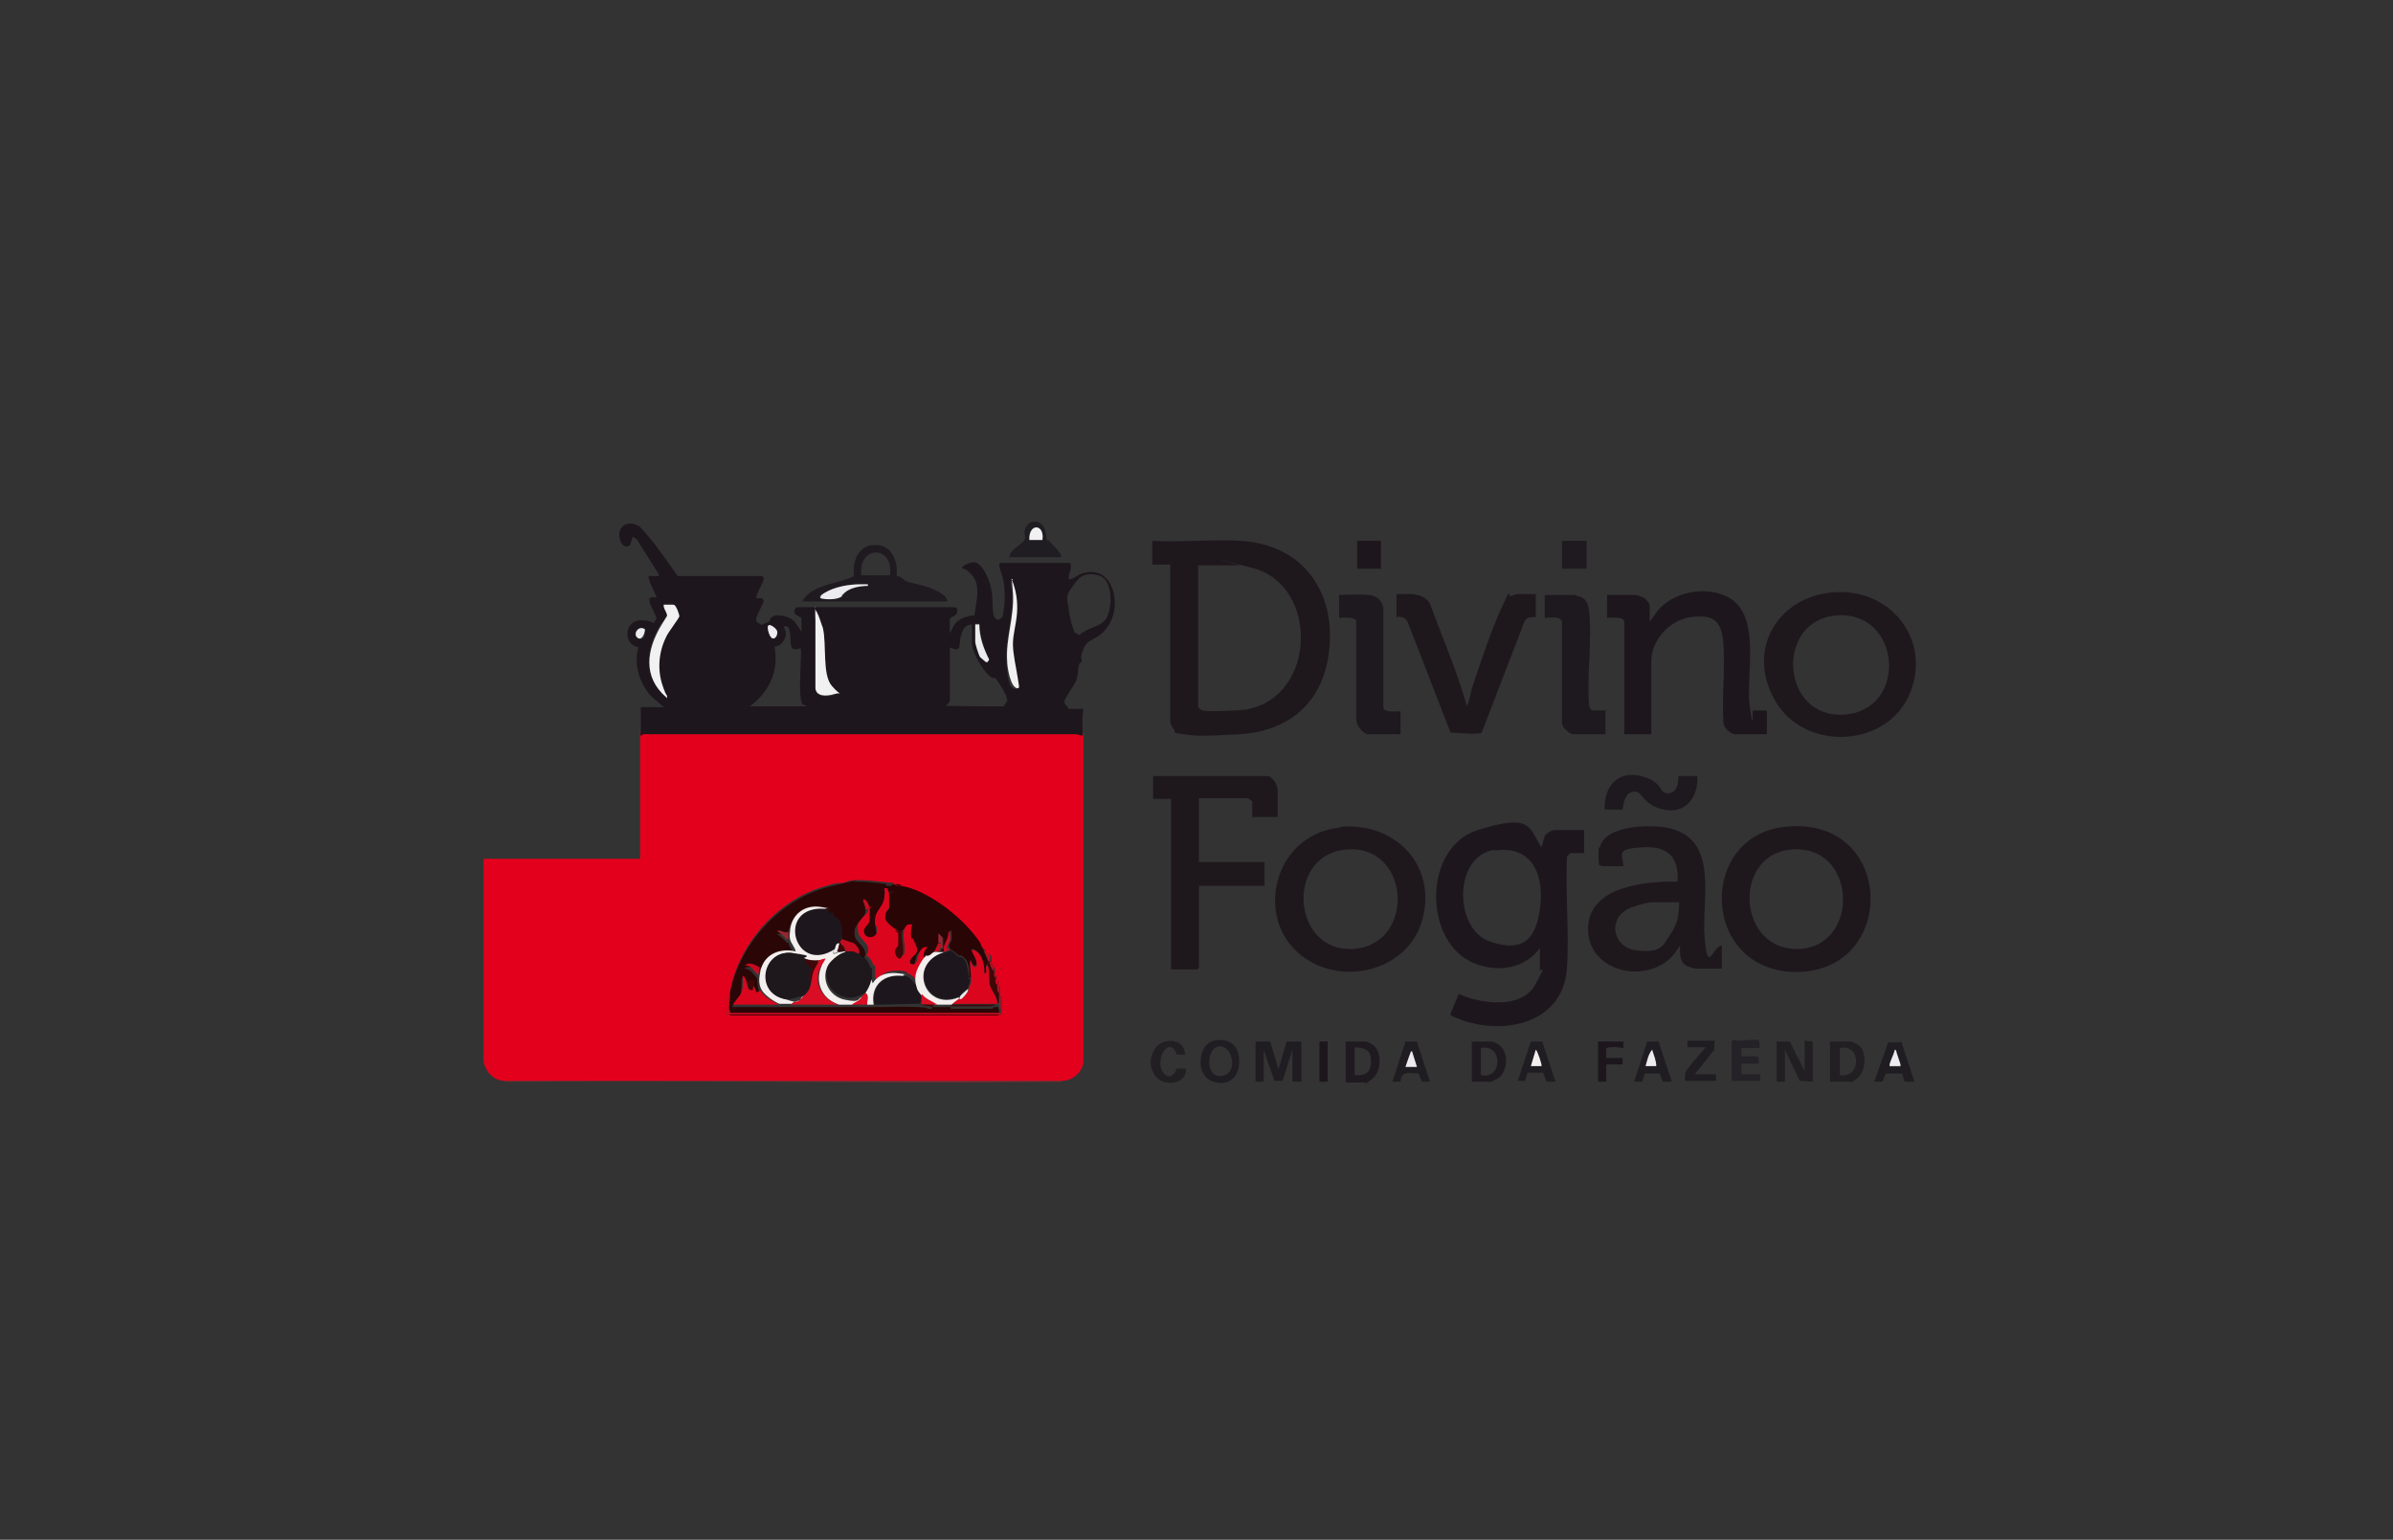 <svg xmlns="http://www.w3.org/2000/svg" id="Camada_1" viewBox="0 0 292 187.9"><rect x="0" y="0" width="292" height="187.9" fill="#333333" stroke="none"/><defs><style>      .st0 {        fill: #3f0707;      }      .st1 {        fill: #f2f1f2;      }      .st2 {        fill: #1e191e;      }      .st3 {        fill: #d90d23;      }      .st4 {        fill: #2b0606;      }      .st5 {        fill: #c50c1f;      }      .st6 {        fill: #242226;      }      .st7 {        fill: #1e181d;      }      .st8 {        fill: #1d171d;      }      .st9 {        fill: #f3efee;      }      .st10 {        fill: #1f1d21;      }      .st11 {        fill: #942831;      }      .st12 {        fill: #290505;      }      .st13 {        fill: #1d161c;      }      .st14 {        fill: #ecebed;      }      .st15 {        fill: #db061e;      }      .st16 {        fill: #1f1a1f;      }      .st17 {        fill: #211f22;      }      .st18 {        fill: #e3001c;      }    </style></defs><path class="st18" d="M78.2,89.3c.3.5.1,0,.4,0h52.8s.8.2.8.2c0,13.4,0,26.7,0,40.1-.1,1.2-1.3,2.3-2.6,2.3H61.4c-.7-.1-1.1-.3-1.6-.8s-.8-1.3-.8-1.7v-24.6h19.1c0-5.2,0-10.3,0-15.5ZM109,107.9c0-.3-.3-.2-.5-.2-1.2-.1-3.8-.5-4.9-.2s0,.2-.2.2c-.6.1-1.5,0-2.2.3-6.2,1.5-11.3,7.3-12.2,13.5-.3,0-.2.2-.2.4,0,.4,0,.9,0,1.3s-.4.2-.2.6h33.6c0-.6,0-1.1,0-1.7s.1-.5-.2-.4c0-.1,0-.2,0-.3,0-.3,0-.7,0-1,0-.1-.2,0-.2,0,0-.2,0-.5,0-.7h-.2c0,0,0-.2,0-.2,0-.2,0-.3,0-.5h-.2c0,0,0-.2,0-.2,0-.2,0-.4,0-.6s-.4-.2-.2-.5h-.2s0,0,0-.1c0-.3,0-.5,0-.8s-.5-.5-.7-.5c0,0,0,0,0-.1,0,0,0-.3,0-.3s-.2,0-.2,0c-.3-.2-1.1-1.6-1.4-2-1.9-2.3-5.5-5-8.5-5.4-.1-.3-.4-.2-.7-.2s-.2,0-.2,0ZM122.2,118.1h-.2v.2h.2v-.2Z"></path><path class="st13" d="M78.2,89.3c0-1,0-2,0-3h2.8l-1.6-1.4c-1.4-1.6-2.1-3.9-1.5-5.9-2-.4-1.7-3.4.4-3.3s1.1.8,1.8-.2c0-.5-1.2-2.2-.8-2.5s.9.1.8-.2-1.2-2.3-.9-2.5c.3,0,.7,0,1,0s.2,0,.2-.2l-2.7-4.3-.5-.3-.3,1c-.5.4-1,.1-1.2-.5-.6-1.8,1-2.7,2.4-1.7,1.7,1.8,3.1,3.9,4.6,6h10.3c0,0,.2.2.2.3,0,.4-1.1,2.2-.9,2.4h.7s.2.3.2.3c-.2.7-.7,1.4-.9,2.1s.5.6.6.9c.2-.2.7-.3.9-.4s.1-.4.3-.5c.6-.7,2.4-.1,2.9.5l.8,1.2v-1.7c0-.1-1.5-.4-.6-1.3h18.9c.5,0,.8,0,.7.6s-.9.5-.9.9v1.7l.5-1c.6-.8,1.4-1.1,2.4-1.2h.1c.2-1.5.8-3.6-.2-4.8s-1.3-.8-1.3-1c0-.3,1.4-.9,1.8-.6,1,.6,1.6,2.3,1.8,3.4s0,2.8.4,3.3.8,0,.9-.1.3-1.7.3-2c0-1,0-2-.3-3s-.6-1.6-.1-1.6h8.4c.3.7-.3,1.3-.2,2,.6,0,1-.5,1.6-.7,3.5-1.2,4.8,3.1,3.6,5.7s-2.8,1.9-3.4,3.5-.1,1-.2,1.4-.2.2-.3.4c-.2.6-.1,1.4-.4,2.1s-1.6,2.3-1.4,2.7.5.4.4.7h1.9c-.2,1.1-.1,2.2-.1,3.3l-.8-.2h-52.8c-.3,0-.1.5-.4,0ZM131.2,77.2c0,0,.4.3.5.3.9-.9,2.4-.9,3.2-1.9s1.1-4.9-.9-5.4-2.5.5-3.3,1.6-.4,1.5-.3,2.5.6,2.8.8,3ZM123.5,70.8c-.2,0-.2,0-.2.2,0,.4.2,1,.2,1.4.2,3-.9,5.6-.7,8.4s.5,3.3,1.3,3.3c.2-.3.1-.9,0-1.2-.2-1.3-.6-2.9-.6-4.2s.4-2.6.5-3.8,0-2.7-.6-4ZM81.3,85.1c0-.6-.4-1.1-.6-1.7-.6-1.9-.4-4.1.5-5.8s1.6-2.3,1.6-2.5c0-.2-.5-1.3-.7-1.4-.3-.1-.8,0-1.2,0,0,.5.6,1,.4,1.5s-.6.8-.7,1c-1.8,3-2.2,6.3.6,8.8ZM99.7,74.8c-.6-.4-.2.8-.2,1,0,2.7,0,5.5,0,8.3.2,1,1.6,1,2.3.7s0-.6-.3-1c-1.3-1.4-.7-5.2-1.1-7.1s-.6-1.7-.7-1.8ZM118.7,76.2c-1,0-1.3.7-1.5,1.6s.2,1.9-1.3,1.2v6.5c0,.2-.4.7-.7.6h0c0,.1,7.3.1,7.3.1.2-.6.6-.4.3-1.2s-1.2-2.1-1.3-2.2-.3,0-.6-.2c-.9-.6-2.3-3-2.3-4.1v-2.4ZM119,76.2v2c0,.3.4,1.6.6,1.9s.6.6.7.6h.2s.2-.3.2-.3c-.7-1.3-1.1-2.7-1.2-4.3h-.5ZM91.4,86.2h7c0-.2-.4-.1-.5-.3-.6-.9,0-6.5-.2-6.8-1.6.6-1.1-.9-1.3-1.9s-.4-.7-.7-.8c-.1.3.2.5.2.9,0,.7-.6,1.6-1.4,1.6.6,3-.7,5.6-3,7.3ZM78.7,76.8c-.9-.6-1.7.7-.8,1.1s.8-.7.8-1.1ZM94.7,76.8c-.3-.3-1.2-.4-.9.4.5,1.6,1.5.1.9-.4Z"></path><path class="st7" d="M142.8,68.9h-2.2v-2.9c3.5.2,7.3-.2,10.8,0,8.3.5,12.2,7.3,10.5,15.1-1.2,5.3-5.3,8.2-10.6,8.5s-5.3.2-6.9,0-.9-.3-1.1-.5-.5-.8-.5-.9v-19.3ZM146.2,68.9v17.4c0,0,.4.4.5.4,1,.2,4.3,0,5.3-.1,8.7-1.5,9-15.2.8-17.3s-1.3-.3-1.5-.3h-5.1Z"></path><path class="st8" d="M193.3,101.3v2.8h-1.7c0,0-.5.5-.4.6-.2,4.4.3,9.1,0,13.5-.5,7.2-8.8,8.4-14.2,5.7v-.2c0,0,1-2.4,1-2.4,2.7,1.2,7.6,1.9,9.3-1.1s.6-1.5.6-1.8v-2.7c-1.8,2.5-5.1,3-7.9,1.9-6.4-2.5-6.4-14.2.3-16.3s6.2-.3,7.8,2.1l.4-1.4c.2-.3.8-.7,1.2-.7h3.7ZM182.4,103.7c-5.1.7-5,9.7-.6,11.2s5.6-.7,6.1-3.9c.6-4-.8-7.9-5.5-7.2Z"></path><path class="st7" d="M195.2,103.5c.5-2.8,6.1-2.9,8.2-2.5,6.5,1.3,4.2,8.6,4.6,13.4s1,.9,2.1,1v2.8h-3.3c0,0-.8-.2-.9-.3-1-.4-.9-1.6-.9-2.5l-.7,1c-3.2,4-11,2.2-10.5-3.5.4-4.8,7.2-5.4,10.9-5.3.2-3-1.2-4.4-4.3-4.2s-2.5.6-2.3,2.3h-2.6c0,0-.3-.2-.4-.1,0-.7-.1-1.5,0-2.2ZM204.9,110.1h-3.3c-.6,0-2.3.5-2.9.8-2.6,1.3-1.9,4.8,1.1,5.1s3.1-.6,4.1-2.1.9-2.4,1-3.7Z"></path><path class="st7" d="M217.8,100.9c13.7-1.5,13.9,18.3.8,17.7-11.1-.6-11.3-16.6-.8-17.7ZM218.3,103.7c-7,.9-6.2,12.5,1.3,12.1s7-13.1-1.3-12.1Z"></path><path class="st7" d="M223.5,72.3c7-.7,12.2,5.6,9.6,12.2-2.7,6.8-12.9,7.3-16.5,1s.4-12.6,6.9-13.2ZM224.1,75.1c-7.6.6-6.8,12.7,1,12.1s6.9-12.7-1-12.1Z"></path><path class="st7" d="M163.5,100.9c6.6-.6,11.8,4.5,10.1,11.2-1.5,5.8-8.5,8.1-13.6,5.3-7.4-4.1-5-15.6,3.5-16.4ZM164,103.7c-7.2.9-6.3,12.6,1.2,12.1,7.7-.6,6.9-13.1-1.2-12.1Z"></path><path class="st8" d="M215.6,86.8v2.8h-3.9c-.5,0-1.4-.8-1.4-1.4-.2-3.1.2-6.4,0-9.5s-1.3-3.7-3.9-3.4-4.9,2.8-4.9,5.3v9h-3.3v-13.7c0-.7-1.6-.5-2.1-.5v-2.8h3.4c.3,0,1.1.3,1.3.5s.5.6.5.8v2l.9-1.3c1.9-2.3,5.6-3.1,8.3-1.9,4.6,1.9,2.5,9.6,3,13.4s.3.6.4.6h1.7Z"></path><path class="st7" d="M155.9,99.7h-3.1v-1.9c0,0-.5-.4-.6-.4h-5.9v7.8h8v2.9h-8v10l-.2.2h-3.2v-20.8h-2.2v-2.8h13.9c.7,0,1.3,1.1,1.3,1.7v3.4Z"></path><path class="st7" d="M172.7,72.6c.7,0,1.5.5,1.8,1.1,1.5,4.1,3.3,8.2,4.5,12.5.3-.7.4-1.4.6-2.2,1-3,2.4-7.2,3.7-10s.5-1,1.2-1.3.8-.2.9-.2h2v2.8c-.6,0-1.2,0-1.4.6l-5.2,13.5c-.3.3-3.2,0-3.8,0l-5.2-13.4c-.2-.6-.8-.8-1.4-.7v-2.8c.7,0,1.6,0,2.3,0Z"></path><path class="st2" d="M167,72.6c1,.1,1.6.6,1.8,1.6v12.2c.2.6,1.6.4,2.1.4v2.8h-3.9c-.7,0-1.5-1.1-1.5-1.8v-12c-.2-.6-1.6-.4-2.1-.4v-2.8c1.1,0,2.5-.1,3.6,0Z"></path><path class="st2" d="M195.9,86.8v2.8h-3.9c-.5,0-1.5-.9-1.4-1.5v-12.2c-.2-.8-1.5-.5-2.1-.5v-2.8h3.6s.6.2.7.2c.8.3,1,1,1.1,1.7.4,3.6-.3,7.9,0,11.6,0,.2.3.6.4.6h1.7Z"></path><path class="st16" d="M98,73.3c-.1-.1.4-.6.5-.7,1.6-1.4,3.9-1.4,5.7-2.3-.2-1.8.5-3.8,2.6-3.8s2.8,2.1,2.6,3.8c.5,0,.8.4,1.1.6,1.1.4,2.4.5,3.6,1.1s1.4.9,1.5,1.4h-17.7ZM108.6,70.2c.5-3.7-3.9-3.7-3.5,0h3.5ZM105.9,71.5c-.1-.3-.6-.2-.9-.2-1.4,0-3.1.3-4.3,1s-.7.3-.6.7c.7.2,2,.2,2.6-.2s.2-.4.4-.5c.7-.6,1.9-.8,2.8-.8Z"></path><path class="st2" d="M204.9,94.7h2.2c.2,2.5-1.4,4.7-4.1,4.1s-2.5-2.3-3.6-2.2-1.3,1.3-1.4,2.2h-2.2c-.1-2.7,1.5-4.8,4.4-4.1s2.1,2.1,3.3,2.1,1.3-1.3,1.3-2.1Z"></path><polygon class="st10" points="155 127.1 156 130.5 157 127.1 158.8 127.1 158.8 132 157.7 132 157.7 128.1 156.5 131.9 155.5 131.9 154.2 128.1 154.2 132 153.2 132 153.2 127.1 155 127.1"></polygon><polygon class="st17" points="221.2 127.1 221.2 132 219.6 131.9 217.8 128.1 217.8 132 216.8 132 216.8 127.1 218.4 127.1 220.2 130.7 220.2 127 221.2 127.1"></polygon><path class="st10" d="M123.2,68.1c0-.3,0-.5.2-.7.3-.5,1.4-1.1,1.6-1.5s0-.7,0-1c.3-1.7,2.3-1.7,2.6.1s0,.9,0,.9.3,0,.4.1c.3.3,1.2,1.2,1.4,1.6s.1.3,0,.4h-6.4ZM127.2,65.9c.3-2-1.7-2.1-1.6-.1h1.6Z"></path><path class="st17" d="M223.3,132v-4.9h2.6c.1,0,.8.4,1,.5.9.9.8,3.2-.3,4s-.7.4-.8.4h-2.5ZM224.5,131.2c2.6.5,2.7-3.9,0-3.3v3.3Z"></path><path class="st10" d="M148.1,127c2.1-.4,3.2.7,3.1,2.8s-1.9,2.9-3.6,2-1.4-4.5.6-4.8ZM148.7,127.7c-1.5.2-1.7,3.9.4,3.6s1.3-3.8-.4-3.6Z"></path><path class="st16" d="M179.6,132v-4.9h2.5s.7.3.8.4c1.3.9,1.1,3.5-.3,4.2s-.6.3-.7.3h-2.4ZM180.7,127.9v3.3c2.7.6,2.7-3.9,0-3.3Z"></path><path class="st16" d="M164.2,132v-4.9h2.5s.7.3.8.4c1.2.8,1.1,3.3-.1,4.2s-.7.4-.8.4h-2.4ZM165.3,127.8v3.4c1.3.1,2-.3,2-1.7s-.7-1.6-2-1.7Z"></path><path class="st6" d="M214.7,127.9h-2.2v1h1.9l.2.2v.7s-2.1,0-2.1,0v1.3h2.3v.8h-3.5v-4.8l.2-.2c.2,0,.4.1.7.1.4,0,2.2-.2,2.3-.1.3.1.2.7.2.9Z"></path><path class="st10" d="M232,127.1l1.6,4.9h-1.2s-.3-1-.3-1h-2c0,0-.4,1-.4,1h-1s1.7-4.8,1.7-4.8h1.4ZM231.9,130.1c0,0-.4-1.5-.5-1.7s0-.3-.2-.2c0,.3-.8,1.8-.6,2h1.3Z"></path><path class="st10" d="M188.2,127.1l1.6,4.9h-1.1c0,0-.4-1.1-.4-1.1h-1.9c0,0-.3,1-.3,1h-.9c0,0,1.6-4.8,1.6-4.8h1.4ZM188.1,130.1c0,0-.5-1.9-.7-2l-.6,2h1.3Z"></path><path class="st10" d="M174.5,132h-1s-.4-1-.4-1c-1.1,0-2.1-.4-2.2,1h-1s1.6-4.9,1.6-4.9h1.4c0,.1,1.6,4.9,1.6,4.9ZM172.3,128.3c-.3,0-.2,0-.2.2,0,.2-.6,1.6-.6,1.7h1.4s-.6-1.9-.6-1.9Z"></path><path class="st10" d="M203.9,132h-1s-.4-1-.4-1h-1.8s-.3,1-.3,1h-1s1.6-4.9,1.6-4.9h1.4c0,.1,1.6,4.9,1.6,4.9ZM202.1,130.1c0-.7-.3-1.3-.5-2-.4.6-.5,1.3-.8,2h1.3Z"></path><path class="st17" d="M144.7,128.7h-1.1c-.7-1.9-1.9-.6-2,.9s1.3,2.6,2,.8h1.1c.2,2-2.9,2.3-3.8.8s-.4-2.4,0-3.2c1-1.5,3.7-1.3,3.7.7Z"></path><path class="st10" d="M209.2,127.1v1c0,0-2.4,3-2.4,3h2.6v.8h-3.8c0-.2,0-.5,0-.8,0-.5,1.8-2.4,2.3-3s.2-.1.2-.3h-2.2v-.8h3.5Z"></path><rect class="st16" x="190.6" y="66" width="3" height="3.4"></rect><rect class="st13" x="165.6" y="66" width="2.9" height="3.4"></rect><path class="st8" d="M198.1,127.1v.8c-.7-.1-1.4-.2-2.1,0v1.2s2,0,2,0v.8h-2v2.1h-1v-4.9h3.1Z"></path><path class="st11" d="M129.5,131.9c-.1.2-.4.1-.6.1-22.4.2-44.7-.2-67.1,0-.2,0-.3-.1-.4-.1h68.2Z"></path><rect class="st13" x="161" y="127.1" width="1" height="4.9"></rect><path class="st4" d="M109,107.9c-.3,0-.6,0-.9,0,0,.3.3.5.6.5l-.2.7s-.3-.3-.2-.5h-.4c0,.4.2.7,0,1.1-.2,1.2-1.3,1.5-1.1,3.2s.2.7.2.9c0,.9-1.5.9-1.6-.1s.7-1.1.7-1.2c0-.3,0-1.2,0-1.5s-.5-1.3-.8-1c.2.5.4.7.3,1.3s-.7,1-1,1.5-.4.7-.3,1.4c.1.9,2,1.6,1,2.9-.5-.2-.3-.3-.5-.3.2-.6-.3-1-.6-1.3l-1.5-.5c.2-.7,0-1.5-.2-2.2s-.4-.8-.8-.6v-.5s-.6,0-.6,0v-.5c-.2.2-.3,0-.5,0-.1-.2-.3-.2-.5-.2-2.1-.3-3.8.9-3.9,3-.2.5-.9-.2-1.4,0,.4.2.7.5,1,.8s.1.3.4.2c0,.5.6,1,.7,1.5-1.8-.5-3.6.2-4.2,2-.6-.2-1.2-.8-1.9-.3.8,0,1.1.7,1.6,1.2,0,.5.1,1.4.3,1.9l-.5.2-.4-1s.2,0,.1-.3-.3-.3-.3-.3c-.5-.1-.3.2-.6.2,0-.2-.2-.8-.5-.7,0,.8,0,1.5-.2,2.2l-1,1.3c1.8,0,3.7,0,5.5,0s1.1,0,1.6,0c1.9,0,3.9,0,5.8,0s1.1,0,1.6,0,1.2,0,1.9,0,.5,0,.8,0c1.8,0,3.8-.1,5.6,0s.7.2,1.1.2.6.1.5-.2c.1,0,.2,0,.3,0,.6,0,1.2,0,1.9,0s0,0,.1,0c0,.4.2.2.4.2,1.2,0,2.7,0,3.9,0s.7,0,1-.2h.5c0,.2.3,1,0,1h-32.7c-.2-.1-.2-.2-.2-.4,0-.3,0-1.5.1-1.8.9-6.2,6.1-12,12.2-13.5s1.6-.1,2.2-.3,0-.2.2-.2c1.1-.3,3.7.1,4.9.2s.4,0,.5.2ZM105.2,109.6h0c0,0,0,0,0,0Z"></path><path class="st12" d="M109,107.9c0,0,.2,0,.2,0,.1.3.5.2.7.2,2.9.4,6.6,3.2,8.5,5.4s1.1,1.8,1.4,2l.2.3s0,0,0,.1c.1.4.4.9.5,1.3s-.2.3-.2.7.2.9-.2.8c0-1.1-.3-2.7-1.5-2.9-.2.2.9,1.4.5,2h-.3c0,.1-.4-.7-.4-.7-.1.7.1,1.5.1,2.2-.4,0-.2-.2-.2-.4,0-.6-.1-1.5-.6-2s-.5-.2-.7-.3c-.3-.2-.7-.7-1-.7,0-.3-.2-.2-.2-.4,0-.3.2-.5.3-.8s0-.9,0-1.2c-.3.2-.1.6-.3.9-.2.6-.6.9-.4,1.7-.2,0-.3,0-.5,0,0-.1,0-.2,0-.3.4,0,.2-.2.2-.4s0-.6,0-.9l-.5-.5v1.2s-.5,1-.5,1c-.2,0-.6.5-1,.4.2.3-.3.5-.5.8-.3-.6,0-1.1.3-1.5-.3-.1-.8.3-1,.6-.3.5-.1,1.8-1.1,1.4-.3-.7.7-1,.8-1.5s-.3-1-.5-1.6-.2,0-.2-.1c0-.4,0-1.1.1-1.5h-.2c-.3-.1-.8.4-.8.6h-.8c-.2-.2-1.2-1-1.3-1.2-.1-.5,0-1.2.4-1.5s.2,0,.2,0c0,0,0-.4,0-.6s.3,0,.2-.2c-.5,0,0-.7-.5-.9,0,0,0,0,0-.1l.2-.7c-.3,0-.6-.1-.6-.5.3,0,.6,0,.9,0ZM109.1,108.8h-.5v.2h.5v-.2Z"></path><path class="st5" d="M89.1,121.4c0,.3-.2,1.6-.1,1.8s0,.3.2.4h32.7c.4,0,0-.9,0-1,0-.3,0-.6,0-.9.4,0,.2.2.2.4,0,.6,0,1.1,0,1.7h-33.6c-.2-.4.2-.4.2-.6,0-.4,0-.9,0-1.3s0-.4.2-.4Z"></path><path class="st0" d="M120.8,117.3s0,0,0,.1c0,.4.3.9.5,1.2,0,0,0,.2,0,.2,0,.2,0,.4.2.5,0,0,0,.2,0,.2,0,.3,0,.5.2.7,0,.4,0,.8.2,1,0,.1,0,.2,0,.3,0,.3,0,.6,0,.9h-.2c0-.8-.7-1.4-.9-2.2s0-1.6-.2-2.2,0-.3-.3-.1c0-.4.3-.3.2-.7h.2Z"></path><path class="st5" d="M120.1,116c.1,0,.6.5.7.5,0,.3,0,.5,0,.8h-.2c0-.4-.4-.8-.5-1.3Z"></path><path class="st5" d="M121.7,120.2s.2,0,.2,0c0,.3,0,.7,0,1-.3-.3-.2-.7-.2-1Z"></path><path class="st4" d="M110,108.1c-.2,0-.6.1-.7-.2.3,0,.6,0,.7.2Z"></path><path class="st15" d="M121.5,119.5h.2c0,.2,0,.5,0,.7-.3-.2-.2-.4-.2-.7Z"></path><path class="st5" d="M120.8,117.4h.2c-.2.4.2.5.2.5,0,.2,0,.4,0,.6-.2-.3-.4-.8-.5-1.2Z"></path><path class="st5" d="M121.3,118.8h.2c0,.2,0,.3,0,.5-.2-.1-.2-.3-.2-.5Z"></path><path class="st5" d="M119.9,115.6s.2,0,.2,0,0,.3,0,.3l-.2-.3Z"></path><rect class="st5" x="122" y="118.1" width=".2" height=".2"></rect><path class="st1" d="M99.7,74.8c.1,0,.6,1.6.7,1.8.5,2-.1,5.7,1.1,7.1s1.3.7.3,1-2.2.3-2.3-.7c0-2.7,0-5.5,0-8.3s-.3-1.4.2-1Z"></path><path class="st1" d="M81.3,85.1c-2.9-2.5-2.4-5.8-.6-8.8s.7-.8.7-1c.1-.5-.5-1-.4-1.5.3,0,.9,0,1.2,0s.7,1.2.7,1.4-1.4,2-1.6,2.5c-.9,1.8-1.1,3.9-.5,5.8s.6,1,.6,1.7Z"></path><path class="st1" d="M123.5,70.8c.5,1.3.7,2.6.6,4s-.5,2.6-.5,3.8.4,2.9.6,4.2.2,1,0,1.2c-.9,0-1.3-2.6-1.3-3.3-.2-2.8.9-5.4.7-8.4s-.2-1-.2-1.4,0-.2.2-.2Z"></path><path class="st14" d="M119,76.2h.5c0,1.5.5,2.9,1.2,4.3l-.2.3h-.2c0,0-.6-.5-.7-.6-.2-.3-.6-1.6-.6-1.9v-2Z"></path><path class="st14" d="M94.7,76.8c.5.5-.4,2-.9.4s.7-.7.9-.4Z"></path><path class="st14" d="M78.7,76.8c0,.4-.3,1.3-.8,1.1-.8-.4,0-1.7.8-1.1Z"></path><path class="st14" d="M105.9,71.5c-.9,0-2.1.2-2.8.8s-.2.3-.4.5c-.6.4-1.9.4-2.6.2,0-.4.3-.5.6-.7,1.2-.7,2.9-1,4.3-1s.8,0,.9.2Z"></path><path class="st1" d="M127.2,65.9h-1.6c-.1-2.1,1.9-2,1.6,0Z"></path><path class="st14" d="M231.9,130.1h-1.3c-.2-.2.6-1.6.6-2,.2,0,.1.1.2.2,0,.2.6,1.7.5,1.7Z"></path><path class="st9" d="M188.1,130.1h-1.3s.6-2,.6-2c.2.1.8,1.9.7,2Z"></path><path class="st14" d="M172.3,128.3l.6,1.9h-1.4c0,0,.5-1.5.6-1.7s0-.2.2-.2Z"></path><path class="st14" d="M202.1,130.1h-1.3c.2-.7.3-1.4.8-2,.2.7.5,1.3.5,2Z"></path><path class="st15" d="M106.1,110.9c0,.4,0,1.2,0,1.5s-.7.8-.7,1.2c0,1,1.5,1,1.6.1s-.2-.6-.2-.9c-.2-1.7.9-1.9,1.1-3.2s0-.8,0-1.2h.4c0,.3.2.5.2.6s0,0,0,.1c0,.5,0,1.2,0,1.7-.4.3-.6,1.1-.4,1.5s1,1,1.3,1.2.3,0,.4.2c0,.5,0,1.2,0,1.6s-.4.3-.4.7.1.8.4.8c.1,0,.5-.3.5-.3.3-.7-.2-2.1,0-2.9s.5-.8.8-.8h.2c-.1.5-.2,1.2-.1,1.6s.2,0,.2.1c.2.6.6,1.1.5,1.6s-1.1.8-.8,1.5c.9.4.8-.8,1.1-1.4s.6-.7,1-.6c-.4.4-.7.9-.3,1.5-.6,1-.9,1.8-.6,2.9-.6-.4-.9-1.1-1.6-1.2,0-.3-.2-.2-.4-.3-1.2-.2-2.7,0-3.3,1.2l-.2-.5c0-.3,0-1.1,0-1.3s-.2,0-.2-.1c-.2-.4-.4-1-.9-1.2.9-1.3-.9-1.9-1-2.9s0-.9.3-1.4,1-.8,1-1.5l.5-.2Z"></path><path class="st8" d="M100.6,110.9c.1,0,.3.2.5,0v.5s.6,0,.6,0v.5c.4-.1.7.3.8.6.3.6.4,1.5.2,2.2s-.2.2-.2.3,0,.2-.1.2c-.3,0-.4.4-.5.6-5,3.3-7.3-5.3-1.3-4.9Z"></path><path class="st7" d="M104.8,116.5c.2,0,0,.1.5.3s.7.8.9,1.2.2,0,.2.1c0,.2,0,1,0,1.3,0,.6-.4,1.1-.7,1.6s-.1,0-.3.3c-.8.3-1.3.6-2.2.4-1.9-.3-3-2.6-2-4.3s1.5-1.4,2.1-1.5.7,0,.9,0,.7.3.7.3Z"></path><path class="st9" d="M100.6,110.9c-6-.4-3.7,8.2,1.3,4.9-.1.2-.3.3-.2.6.3,0,.5-.2.7-.2s.5-.1.7-.1c0,0,0,.1.1.1-.6,0-1.7.9-2.1,1.5-1,1.7,0,3.9,2,4.3s1.4-.1,2.2-.4c-.4.7-.6.6-1.3,1-.5,0-1.1,0-1.6,0-2-.6-3-2.6-2.2-4.6s.4-.6.6-1c0,0-.7.2-.9.2-.5,0-1.1,0-1.6-.2s-.9-.6-1.6-.7c-3.5-.4-4.5,4.4-1.3,5.5s1.7,0,2.8-.3c-.2.2-.4.5-.7.6s-.7.1-.8.4c-.5,0-1.1,0-1.6,0-.7-.3-1.7-1-2.1-1.6s-.4-1.4-.3-1.9.1-.7.2-.9c.6-1.8,2.4-2.4,4.2-2-.1-.5-.6-1-.7-1.5s0-.7,0-.9c.1-2.1,1.8-3.4,3.9-3s.4,0,.5.2Z"></path><path class="st8" d="M110.3,119.1c.8,0,1.1.8,1.6,1.2,0,.3.3.8.5,1,0,.4,0,.8-.1,1.2h0c-1.8,0-3.8.1-5.6.1-.4-2.4,1.3-3.8,3.6-3.5Z"></path><path class="st15" d="M118.5,119.4c0-.7-.2-1.5-.1-2.2l.4.8h.3c.4-.7-.7-1.9-.5-2.1,1.2.2,1.6,1.9,1.5,2.9.4.1.2-.6.2-.8.2-.2.2-.2.3.1.2.7,0,1.6.2,2.2s.9,1.4.9,2.2h-.2c-1.7,0-3.5,0-5.2,0s0,0-.1,0c.2-.2.7-.5.9-.7s.2,0,.3,0c.2-.1.7-.8.8-1s0-.2,0-.2c.2-.4.3-.6.3-1.2Z"></path><path class="st3" d="M99.8,117.2c.2,0,.9-.3.9-.2-.1.4-.4.6-.6,1-.9,2,.2,3.9,2.2,4.6-1.9,0-3.9,0-5.8,0,.2-.3.5-.3.8-.4s.5-.4.7-.6c.6-.6.8-.8.9-1.7s0-1.1.7-2.1.2-.2.1-.5Z"></path><path class="st9" d="M114.7,116.2c.2,0,.3,0,.5,0h.3c-4.9,1.1-2.8,7.3,1.5,5.5,0,0,0,.2,0,.2-.3.2-.7.5-.9.7-.6,0-1.2,0-1.9,0-.6-.3-1.4-.7-1.9-1.3s-.4-.8-.5-1c-.3-1.1,0-1.9.6-2.9s.6-.5.5-.8c.5.2.8-.3,1-.4s.5,0,.7,0Z"></path><path class="st15" d="M94.9,122.6c-1.8,0-3.7,0-5.5,0l1-1.3c.3-.7.3-1.4.2-2.2.3,0,.4.5.5.7.1.4,0,1.1.7.9,0-.3,0-.4.1-.6l.4,1,.5-.2c.4.7,1.4,1.3,2.1,1.6Z"></path><path class="st9" d="M106.3,119.5l.2.5c.7-1.2,2.1-1.4,3.3-1.2s.4,0,.4.3c-2.3-.3-4,1.1-3.6,3.5-.3,0-.5,0-.8,0,0-.5.2-1.2-.2-1.4.3-.5.6-1,.7-1.6Z"></path><path class="st5" d="M102.7,114.6l1.5.5c.4.4.8.8.6,1.3,0,0-.7-.3-.7-.3-.2,0-.7,0-.9,0,0,0-.1,0-.1-.1,0-.7-.3-.5-.6-1,0-.2.2-.3.2-.3Z"></path><path class="st3" d="M105.6,121.2c.5.2.2.9.2,1.4-.6,0-1.2,0-1.9,0,.6-.4.9-.4,1.3-1s.3-.3.3-.3Z"></path><path class="st0" d="M121.5,122.6c-.3.2-.7.2-1,.2-1.2,0-2.6,0-3.9,0s-.5.1-.4-.2c1.7,0,3.5,0,5.2,0Z"></path><path class="st3" d="M114.3,122.6c-.1,0-.2,0-.3,0-.5,0-1.1,0-1.6-.1.2-.4,0-.8.1-1.2.4.6,1.3.9,1.9,1.3Z"></path><path class="st5" d="M92.7,118.1c0,.3-.2.7-.2.9-.5-.5-.8-1.2-1.6-1.2.6-.5,1.3,0,1.9.3Z"></path><path class="st0" d="M91.2,119.8c.3,0,.2-.3.6-.2s.3.3.3.3c0,.2-.1.2-.1.3,0,.2-.2.3-.1.6-.7.2-.6-.5-.7-.9Z"></path><path class="st11" d="M96.2,114.6c-.3,0-.3,0-.4-.2-.3-.3-.6-.5-1-.8.5-.2,1.2.5,1.4,0,0,.3,0,.7,0,.9Z"></path><path class="st5" d="M105.6,111.1c0-.5-.1-.8-.3-1.3.4-.3.8.8.8,1l-.5.2Z"></path><path class="st0" d="M113.9,122.6c0,.4-.3.2-.5.2-.4,0-.8-.2-1.1-.2h0c.5,0,1.1,0,1.6,0Z"></path><path class="st5" d="M105.2,109.6c0,0,0,0,0,.1h0Z"></path><path class="st8" d="M115.9,116c.4,0,.7.5,1,.7s.5,0,.7.3c.4.5.5,1.4.6,2s-.1.5.2.4c0,.5-.2.7-.3,1.2-.3.2-.9.7-1,1-4.4,1.8-6.4-4.4-1.5-5.5.1,0,.3-.1.3-.1Z"></path><path class="st0" d="M110.1,113.7c-.2.8.3,2.3,0,2.9s-.4.4-.5.3c-.2,0-.4-.6-.4-.8,0-.4.4-.6.4-.7,0-.4,0-1.1,0-1.6,0,0-.2,0-.4-.2h.8Z"></path><path class="st5" d="M115.2,116.2c-.2-.8.2-1.1.4-1.7s0-.7.3-.9c0,.4.1.9,0,1.2s-.3.5-.3.8.3.1.2.4c0,0-.2,0-.3.1h-.3Z"></path><path class="st5" d="M114.5,115.1c.5,0,.3.4.2.7s0,.2,0,.3c-.2,0-.5,0-.7,0l.5-1Z"></path><path class="st11" d="M114.5,115.1v-1.2s.5.5.5.5c0,.3,0,.6,0,.9s.1.5-.2.4c0-.3.2-.7-.2-.7Z"></path><path class="st4" d="M108.4,109.2c.5.2,0,.8.5.9,0,.3-.2.1-.2.2s0,.5,0,.6-.2,0-.2,0c0-.6,0-1.2,0-1.7Z"></path><rect class="st4" x="108.7" y="108.8" width=".5" height=".2"></rect><path class="st0" d="M102.5,115c.3.6.5.4.6,1-.2,0-.5,0-.7.1h-.3c.2-.3.2-.7.3-.9s0-.2.1-.2Z"></path><path class="st14" d="M102.4,115.2c-.1.3-.1.7-.3.9h.3c-.2,0-.4.3-.7.2,0-.3.1-.3.2-.6s.1-.6.5-.6Z"></path><path class="st7" d="M98.2,117c0,.5.6.9.9,1.2v.2c-.4,0-.3,1.1-.1,1.4-.2.9-.3,1.1-.9,1.7-1.1.2-1.7.7-2.8.3-3.2-1.1-2.1-5.9,1.3-5.5s1,.5,1.6.7Z"></path><path class="st0" d="M99.8,117.2c0,.3,0,.3-.1.5-.6,1-.5,1-.7,2.1-.2-.3-.3-1.4.1-1.4v-.2c-.3-.2-1-.7-.9-1.2.5.2,1.1.3,1.6.2Z"></path><path class="st14" d="M117.1,121.9c0,0,0-.2,0-.2.1-.3.8-.8,1-1,0,0,.1,0,0,.2,0,.2-.6.9-.8,1s-.3,0-.3,0Z"></path></svg>
